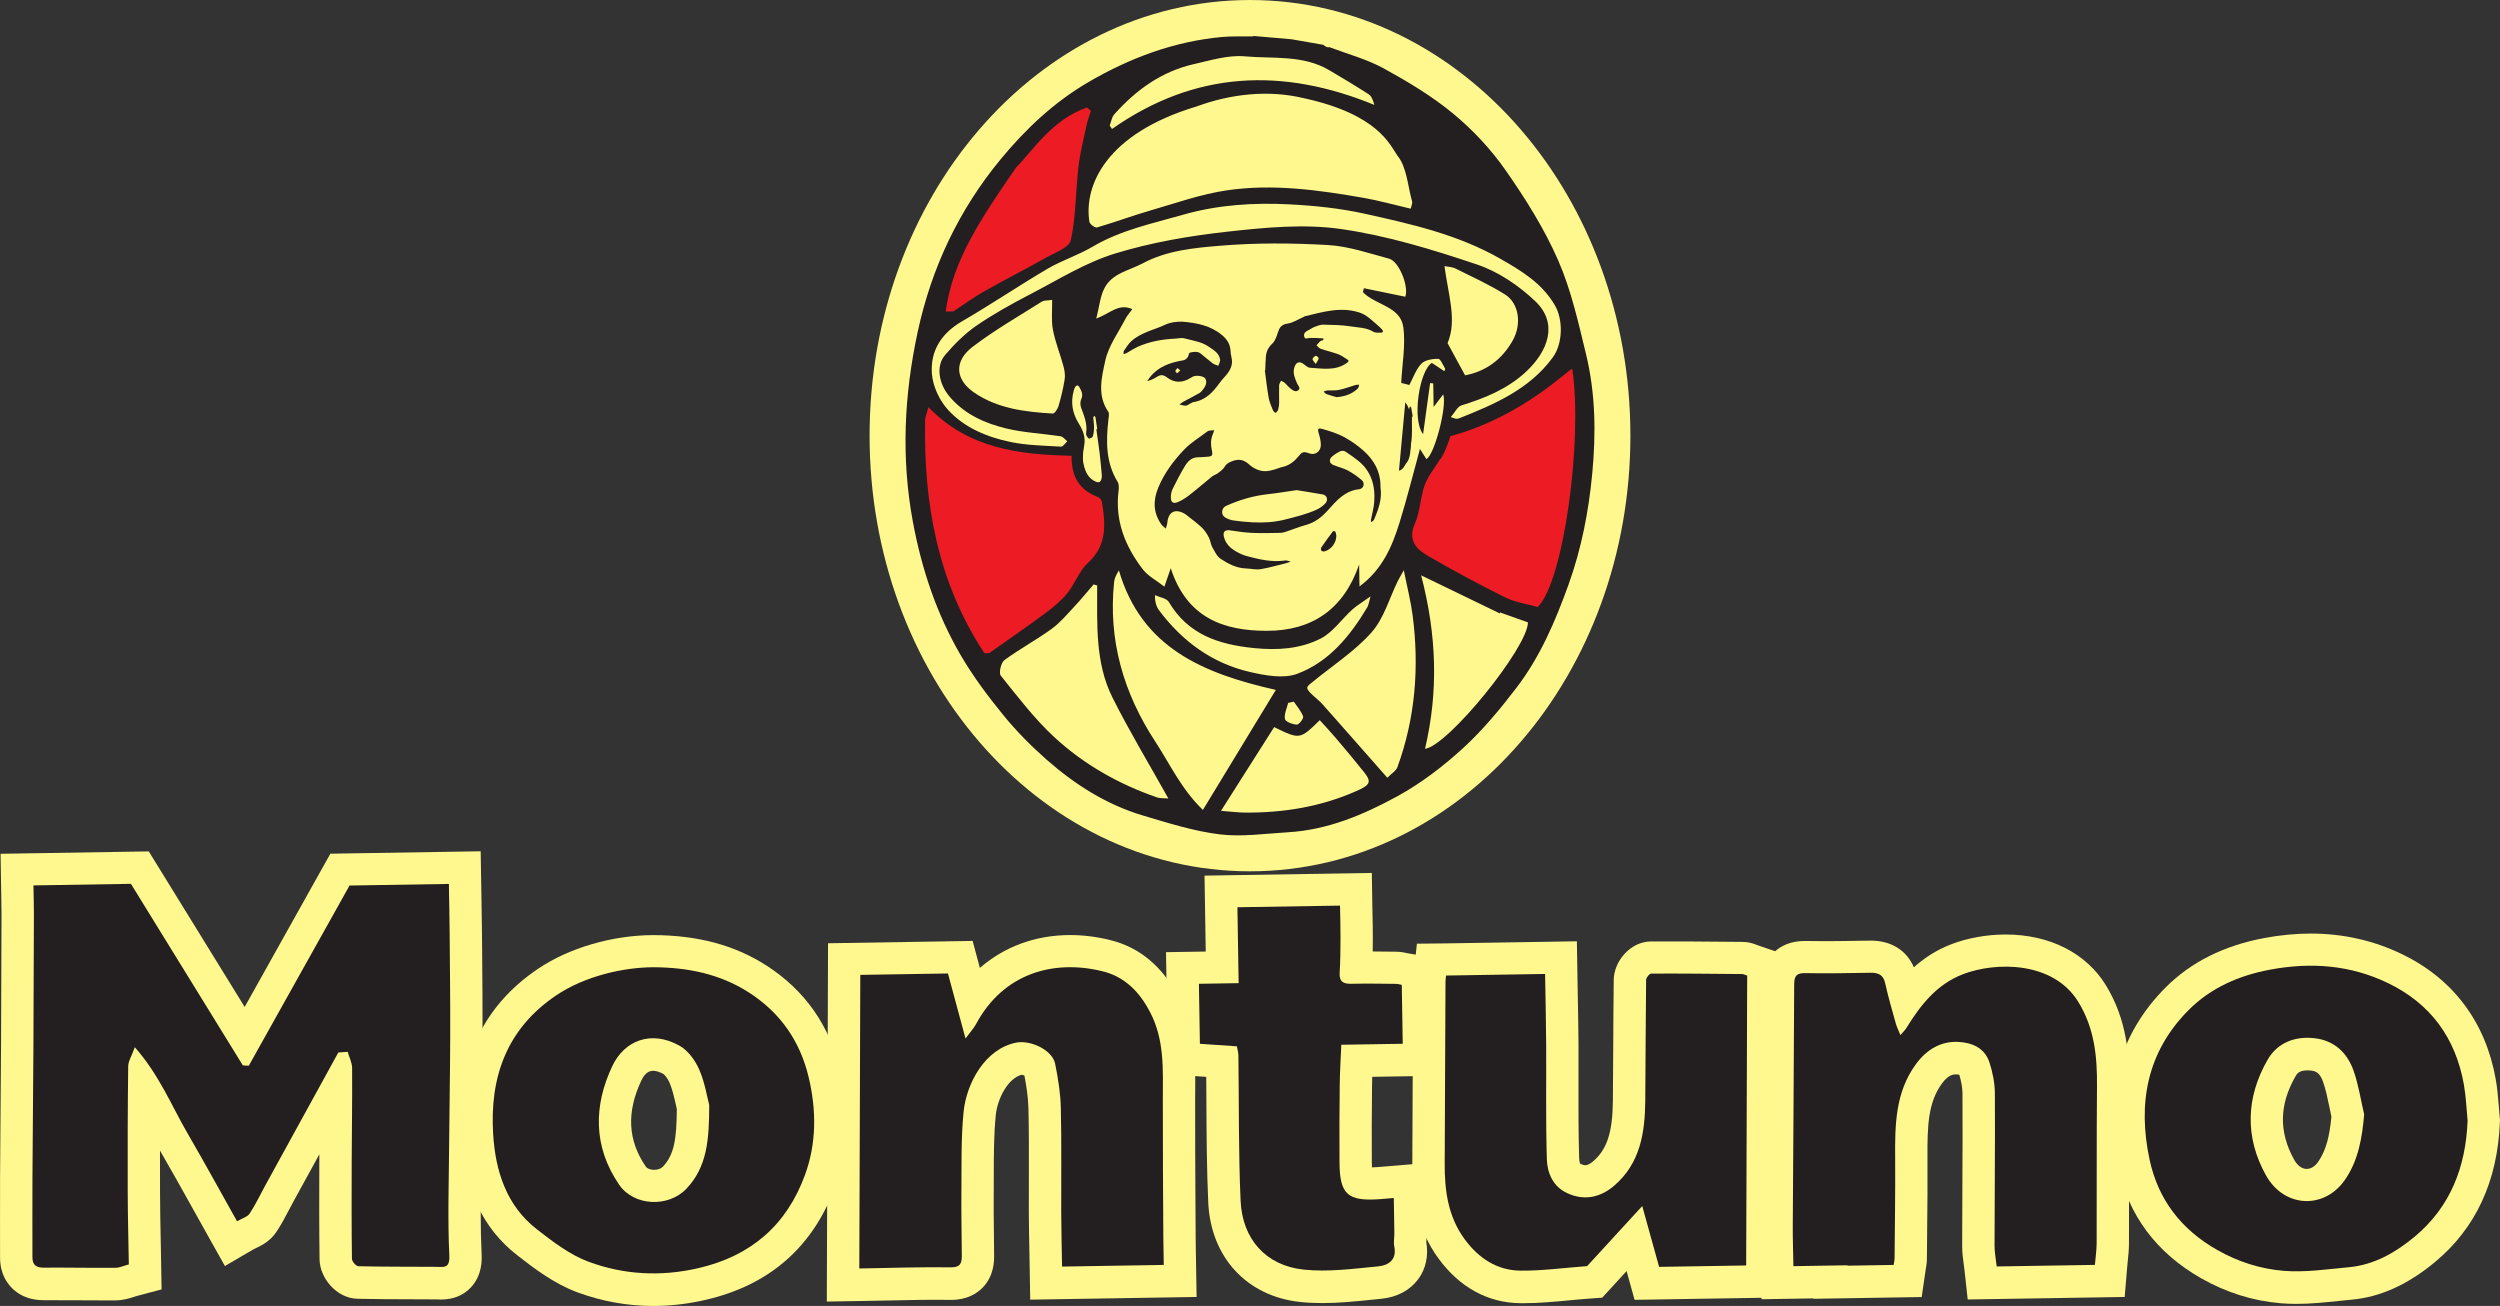 <?xml version="1.0" encoding="UTF-8"?>
<svg xmlns="http://www.w3.org/2000/svg" xmlns:xlink="http://www.w3.org/1999/xlink" width="695.56pt" height="363.35pt" viewBox="0 0 695.56 363.35" version="1.1">
<rect x="0" y="0" width="695.56" height="363.35" fill="#333333" stroke="none"/>
<defs>
<clipPath id="clip1">
  <path d="M 0 0 L 695.559 0 L 695.559 363.352 L 0 363.352 Z M 0 0 "/>
</clipPath>
<clipPath id="clip2">
  <path d="M 587 259 L 695.559 259 L 695.559 363 L 587 363 Z M 587 259 "/>
</clipPath>
<clipPath id="clip3">
  <path d="M 128 260 L 236 260 L 236 363.352 L 128 363.352 Z M 128 260 "/>
</clipPath>
</defs>
<g id="surface1">
<path style=" stroke:none;fill-rule:nonzero;fill:rgb(92.899%,10.999%,14.099%);fill-opacity:1;" d="M 388.574 29.266 C 398.582 28.289 426.793 61.633 427.379 72.578 C 426.137 72.469 416.371 67.742 412.523 65.84 C 411.266 65.215 409.879 64.84 408.566 64.316 C 405.93 63.266 403.117 62.496 400.75 61.012 C 399.426 60.184 398.488 58.262 398.008 56.645 C 395.926 49.645 394.195 42.535 392.07 35.551 C 391.426 33.441 389.902 31.598 388.574 29.266 "/>
<path style=" stroke:none;fill-rule:nonzero;fill:rgb(100%,96.899%,56.099%);fill-opacity:1;" d="M 443.617 121.211 C 443.617 182.633 400.711 232.422 347.777 232.422 C 294.848 232.422 251.938 182.633 251.938 121.211 C 251.938 59.797 294.848 10.004 347.777 10.004 C 400.711 10.004 443.617 59.797 443.617 121.211 "/>
<g clip-path="url(#clip1)" clip-rule="nonzero">
<path style="fill:none;stroke-width:200;stroke-linecap:butt;stroke-linejoin:miter;stroke:rgb(100%,96.899%,56.099%);stroke-opacity:1;stroke-miterlimit:10;" d="M 4436.172 2421.391 C 4436.172 1807.172 4007.109 1309.281 3477.773 1309.281 C 2948.477 1309.281 2519.375 1807.172 2519.375 2421.391 C 2519.375 3035.531 2948.477 3533.461 3477.773 3533.461 C 4007.109 3533.461 4436.172 3035.531 4436.172 2421.391 Z M 4436.172 2421.391 " transform="matrix(0.1,0,0,-0.1,0,363.35)"/>
</g>
<path style=" stroke:none;fill-rule:nonzero;fill:rgb(13.699%,12.199%,12.5%);fill-opacity:1;" d="M 359.973 195.211 C 359.445 195.328 358.922 195.445 358.395 195.562 C 358.039 197.074 357.23 198.676 357.508 200.062 C 357.656 200.812 359.633 201.547 360.816 201.605 C 361.402 201.637 362.754 199.875 362.57 199.355 C 362.027 197.859 360.879 196.578 359.973 195.211 M 305.617 133.508 C 305.195 129.973 304.793 126.645 304.379 123.184 C 303.258 123.664 302.574 123.961 301.906 124.246 C 300.301 128.078 301.996 133.23 305.617 133.508 M 381.316 165.93 C 379 167.59 377.473 168.48 376.191 169.641 C 373.246 172.305 370.84 175.922 367.449 177.656 C 361.746 180.57 355.367 180.973 348.844 180.309 C 339.059 179.312 330.547 176.555 325.191 167.48 C 324.582 166.449 322.648 166.195 321.328 165.586 C 321.316 167.418 321.691 168.75 322.465 169.785 C 328.918 178.414 337.238 184.531 347.777 186.965 C 352.027 187.941 357.105 188.887 360.914 187.469 C 369.762 184.172 375.648 176.93 380.434 168.922 C 380.758 168.379 380.812 167.676 381.316 165.93 M 407.621 104.426 C 413.227 103.371 417.883 100.172 420.953 94.586 C 423.344 90.238 422.703 84.441 418.762 81.949 C 414.367 79.172 409.57 77.023 404.902 74.684 C 404.074 74.27 403.035 74.273 401.887 74.043 C 402.91 81.855 405.453 89.16 402.746 95.461 C 404.555 98.781 405.973 101.395 407.621 104.426 M 308.746 34.941 C 308.961 35.258 309.176 35.57 309.387 35.883 C 332.469 19.676 356.844 18.703 382.379 29.191 C 381.996 27.879 381.613 26.762 380.828 26.254 C 377.227 23.918 373.531 21.719 369.832 19.531 C 362.531 15.211 354.215 16.383 346.344 15.676 C 341.73 15.262 336.871 16.777 332.219 17.828 C 323.219 19.855 316.07 25.023 310.027 31.801 C 309.32 32.598 309.16 33.883 308.746 34.941 M 292.727 83.438 C 291.477 83.633 290.492 83.52 289.844 83.93 C 283.383 88.02 276.715 91.844 270.648 96.457 C 265.391 100.453 265.688 105.57 271.066 109.246 C 277.574 113.695 285.238 114.602 292.898 115.059 C 293.406 115.09 294.266 113.793 294.504 112.977 C 295.211 110.559 295.809 108.09 296.207 105.602 C 296.395 104.41 296.207 103.082 295.883 101.898 C 294.961 98.504 293.613 95.203 292.949 91.766 C 292.457 89.227 292.777 86.531 292.727 83.438 M 339.711 225.594 C 342.363 225.797 344.348 226.066 346.332 226.082 C 357.062 226.16 367.441 224.488 377.344 220.105 C 381.133 218.43 381.719 217.621 379.559 214.891 C 376.977 211.633 374.293 208.453 371.605 205.281 C 370.18 203.594 368.652 201.992 367.188 200.371 C 361.66 205.781 361.629 205.785 354.5 202.297 C 349.719 209.828 344.93 217.371 339.711 225.594 M 396.469 208.344 C 402.977 207.461 425.117 180.047 425.109 173.152 C 422.59 172.262 419.965 171.328 417.34 170.398 C 417.309 170.48 417.277 170.562 417.246 170.648 C 410.258 167.266 403.273 163.883 395.395 160.07 C 399.734 176.691 400.242 192.395 396.469 208.344 M 390.574 158.656 C 389.676 160.262 389.273 160.906 388.941 161.582 C 386.555 166.43 385.047 172.055 381.59 175.949 C 376.891 181.242 370.699 185.211 365.16 189.766 C 364.598 190.227 363.777 190.758 363.715 191.324 C 363.652 191.859 364.367 192.559 364.867 193.062 C 365.867 194.066 367.043 194.906 367.98 195.965 C 373.859 202.578 379.688 209.234 385.988 216.391 C 387.184 215.176 388.422 214.473 388.789 213.453 C 393.793 199.738 394.902 185.594 393.023 171.191 C 392.516 167.301 391.531 163.473 390.574 158.656 M 305.258 162.895 C 304.93 162.793 304.602 162.691 304.277 162.594 C 302.5 164.648 300.785 166.758 298.934 168.738 C 296.902 170.902 294.965 173.254 292.586 174.977 C 288.336 178.051 283.672 180.559 279.449 183.668 C 278.5 184.367 277.84 187.234 278.441 187.98 C 283.211 193.906 287.859 200.055 293.426 205.176 C 301.621 212.715 311.285 218.191 321.883 221.848 C 322.805 222.164 323.875 222.051 325.066 222.152 C 319.68 212.496 314.207 203.457 309.5 194.039 C 304.637 184.316 305.285 173.496 305.258 162.895 M 403.648 116.055 C 404.777 116.414 404.934 116.504 405.086 116.504 C 405.359 116.504 405.656 116.512 405.902 116.414 C 415.746 112.484 425.492 108.387 432.047 99.402 C 434.844 95.566 434.926 88.953 432.613 84.957 C 429.02 78.754 423.246 75.312 417.27 71.906 C 405.582 65.25 392.664 62.336 379.777 59.48 C 372.918 57.961 365.82 57.219 358.789 56.859 C 348.812 56.352 338.859 56.961 329.137 59.75 C 320.586 62.199 311.852 63.996 304.031 68.613 C 300.031 70.98 295.484 72.414 291.477 74.766 C 283.426 79.496 275.68 84.754 267.598 89.438 C 261.84 92.773 258.805 97.711 259.277 103.996 C 259.543 107.461 261.367 111.395 263.73 113.988 C 268.285 119.004 274.621 121.621 281.195 122.98 C 285.762 123.926 290.523 123.977 295.207 124.266 C 295.754 124.297 296.363 123.301 296.945 122.781 C 296.332 122.297 295.766 121.484 295.09 121.383 C 290.059 120.613 284.902 120.402 279.984 119.215 C 273.988 117.762 268.363 115.273 264.176 110.324 C 261.203 106.816 260.305 101.852 262.941 98.773 C 265.523 95.758 268.414 92.848 271.668 90.609 C 276.434 87.336 281.539 84.516 286.68 81.848 C 294.41 77.836 301.973 73.074 310.191 70.551 C 320.355 67.426 331.047 65.605 341.645 64.438 C 352.059 63.285 362.84 62.246 373.09 63.719 C 385.934 65.562 398.598 69.441 410.953 73.594 C 416.883 75.586 422.633 79.484 427.195 83.848 C 433.539 89.918 430.824 97.594 424.578 103.426 C 419.477 108.188 413.195 110.77 406.598 112.793 C 405.496 113.129 404.789 114.738 403.648 116.055 M 354.969 191.949 C 334.664 187.359 317.594 180.207 311.301 158.695 C 310.508 160 310.07 160.941 309.973 161.91 C 308.293 178.129 312.59 192.816 321.426 206.328 C 325.523 212.598 328.672 219.562 334.676 225.336 C 341.664 213.84 348.211 203.066 354.969 191.949 M 392.496 58.062 C 392.68 57.191 393.02 56.562 392.883 56.066 C 391.652 51.727 391.434 46.508 388.789 43.289 C 386.723 40.363 383.492 31.824 362.742 27.316 C 352.871 24.941 342.352 26.129 332.902 29.629 C 307.785 37.156 301.496 51.594 303.102 61.719 C 303.207 62.371 304.68 63.441 305.215 63.285 C 310.199 61.828 315.074 60.004 320.062 58.562 C 327.133 56.516 334.172 54.004 341.406 52.945 C 354.121 51.086 366.824 52.855 379.406 55.055 C 383.711 55.809 387.938 57 392.496 58.062 M 315.039 86.012 C 314.215 87.145 313.602 87.793 313.211 88.555 C 311.199 92.473 308.391 96.238 307.5 100.406 C 306.535 104.914 305.184 109.961 308.324 114.504 C 308.711 115.059 308.461 116.117 308.367 116.93 C 307.703 122.871 307.664 128.691 310.949 134.059 C 311.359 134.723 311.316 135.777 311.211 136.617 C 310.176 144.898 313.066 152.023 317.949 158.395 C 319.406 160.293 321.766 161.5 323.961 163.219 C 324.613 161.328 324.984 160.262 325.734 158.086 C 330.215 171.98 340.512 175.5 352.445 175.508 C 365.074 175.52 373.852 169.488 378.145 157.059 C 378.172 158.906 378.203 160.754 378.242 163.156 C 384.688 158.359 387.336 151.988 389.395 145.371 C 391.438 138.797 393.09 132.105 395.066 124.91 C 395.836 126.117 396.348 126.934 396.859 127.73 C 399.117 126.566 402.688 112.801 401.527 109.73 C 400.766 110.73 400.039 111.684 398.867 113.23 C 398.824 110.551 398.793 108.613 398.762 106.68 C 398.473 106.645 398.184 106.609 397.895 106.574 C 397.242 111.312 396.59 116.051 395.938 120.789 C 392.75 116.727 394.945 103.02 398.375 100.969 C 399.43 101.664 400.617 102.449 401.863 103.273 C 401.91 103.105 402.152 102.719 402.047 102.543 C 401.461 101.559 400.789 99.832 400.145 99.828 C 398.547 99.82 396.465 100.152 395.461 101.195 C 393.969 102.738 393.234 105.023 392.113 107.113 C 391.32 106.914 390.543 106.715 389.848 106.535 C 390.113 101.312 391.082 96.129 390.457 91.148 C 389.703 85.152 382.676 84.941 379.195 81.277 C 379.285 80.914 379.375 80.551 379.465 80.188 C 383.297 80.977 387.125 81.762 390.98 82.559 C 392.043 79.879 389.32 72.734 386.477 71.973 C 380.867 70.465 375.215 68.508 369.496 68.176 C 359.508 67.605 349.406 67.535 339.449 68.371 C 332.188 68.98 324.723 69.645 317.945 73.262 C 314.137 75.289 309.418 76 307.262 80.219 C 306.078 82.527 305.852 85.328 305.012 88.633 C 308.98 87.148 311.227 84.309 315.039 86.012 M 348.727 10.117 C 348.527 10.516 348.801 9.973 348.781 10.008 C 352.516 10.336 355.684 10.609 359.336 10.926 C 361.996 11.391 365.109 11.934 368.184 12.469 C 368.656 12.984 369.664 13.344 369.766 13.086 C 374.848 15.02 380.223 16.426 384.949 19.012 C 391.695 22.711 398.41 26.738 404.32 31.621 C 409.785 36.141 414.805 41.52 418.867 47.328 C 424.395 55.234 429.629 63.559 433.488 72.359 C 437.129 80.656 439.133 89.73 441.285 98.602 C 443.926 109.48 444.055 120.637 443.004 131.723 C 442.004 142.27 440.016 152.617 436.387 162.699 C 432.715 172.891 428.496 182.742 421.93 191.34 C 417.395 197.273 412.559 203.113 407.074 208.137 C 401.547 213.195 395.426 217.891 388.879 221.48 C 379.426 226.664 369.402 230.91 358.352 231.555 C 352.016 231.922 345.566 232.898 339.348 232.137 C 332.129 231.246 325.031 228.992 318.012 226.902 C 307.879 223.883 299.078 218.293 291.203 211.367 C 286.895 207.578 282.801 203.445 279.18 199 C 274.863 193.703 270.715 188.168 267.281 182.277 C 260.594 170.801 256.438 158.352 253.992 145.23 C 250.68 127.422 251.547 109.789 255.344 92.25 C 259.191 74.449 266.801 58.355 278.445 44.262 C 285.41 35.832 293.293 28.414 302.789 22.867 C 314.352 16.117 326.656 11.504 340.082 10.285 C 342.652 10.051 345.262 10.172 348.727 10.117 "/>
<path style=" stroke:none;fill-rule:nonzero;fill:rgb(13.699%,12.199%,12.5%);fill-opacity:1;" d="M 389.227 130.945 C 389.824 124.508 390.402 118.234 390.98 111.961 C 394.469 115.996 392.57 130.551 389.227 130.945 "/>
<path style=" stroke:none;fill-rule:nonzero;fill:rgb(13.699%,12.199%,12.5%);fill-opacity:1;" d="M 360.77 136.367 C 358.074 136.75 355.484 137.191 352.875 137.477 C 348.758 137.926 344.844 139.055 341.09 140.773 C 339.793 141.367 339.637 143.238 340.859 143.969 C 341.551 144.383 342.371 144.68 343.168 144.801 C 344.902 145.055 346.656 145.234 348.406 145.32 C 351.434 145.473 354.445 145.328 357.41 144.578 C 360.438 143.812 363.484 143.094 366.336 141.785 C 367.211 141.387 368.051 140.777 368.715 140.082 C 369.637 139.105 369.215 137.785 367.977 137.559 C 365.578 137.121 363.164 136.758 360.77 136.367 M 384.09 135.586 C 384.574 138.98 383.484 141.699 382.371 144.406 C 382.289 144.605 382.152 144.797 382 144.945 C 381.863 145.082 381.668 145.164 381.5 145.266 C 381.473 145.059 381.395 144.844 381.43 144.645 C 381.734 142.977 382.227 141.328 382.344 139.648 C 382.676 135.023 381.484 130.941 377.625 127.988 C 376.543 127.16 375.445 126.344 374.289 125.629 C 373.938 125.41 373.289 125.355 372.922 125.535 C 372.086 125.934 371.273 126.445 370.582 127.059 C 369.648 127.887 369.863 128.922 371.012 129.387 C 372.328 129.926 373.75 130.242 374.988 130.902 C 376.379 131.645 377.707 132.566 378.891 133.602 C 379.855 134.449 379.402 135.988 378.121 136.121 C 374.172 136.535 371.844 139.305 369.48 141.934 C 367.773 143.836 365.938 145.324 363.441 146.023 C 361.492 146.574 359.605 147.332 357.68 147.969 C 357.215 148.125 356.715 148.254 356.23 148.258 C 353.605 148.293 350.977 148.383 348.359 148.262 C 346.285 148.172 344.219 147.859 342.16 147.547 C 340.84 147.348 340.203 147.984 340.504 149.281 C 340.961 151.277 342.316 152.52 343.977 153.469 C 344.879 153.984 345.855 154.441 346.852 154.711 C 350.254 155.613 353.68 156.434 357.254 155.98 C 357.473 155.953 357.699 155.887 357.91 155.926 C 358.305 156 358.691 156.137 359.082 156.246 C 358.734 156.375 358.395 156.543 358.039 156.629 C 355.605 157.23 353.195 157.949 350.73 158.355 C 349.418 158.57 348.012 158.199 346.645 158.156 C 344.004 158.07 341.73 156.875 339.641 155.5 C 338.582 154.805 337.938 153.398 337.273 152.215 C 336.824 151.414 336.781 150.391 336.352 149.578 C 335.828 148.586 335.215 147.57 334.41 146.809 C 333.062 145.527 331.535 144.434 330.082 143.266 C 329.91 143.129 329.73 142.996 329.539 142.891 C 326.895 141.43 325.047 142.43 324.777 145.445 C 324.727 145.988 324.496 146.52 324.348 147.055 C 323.918 146.656 323.398 146.324 323.074 145.852 C 320.855 142.629 320.766 139.273 322.254 135.676 C 323.93 131.625 326.512 128.195 329.461 125.09 C 331.285 123.164 333.664 121.762 335.797 120.129 C 335.969 119.996 336.176 119.859 336.379 119.824 C 336.859 119.75 337.348 119.734 337.836 119.695 C 337.691 120.094 337.566 120.5 337.402 120.891 C 336.805 122.32 336.836 123.77 337.164 125.266 C 337.496 126.758 337.266 127.004 335.734 127.09 C 334.965 127.137 334.195 127.238 333.43 127.223 C 331.656 127.191 330.527 128.258 329.723 129.59 C 328.469 131.648 327.359 133.801 326.293 135.965 C 325.941 136.676 325.754 137.539 325.75 138.34 C 325.742 139.719 326.387 140.227 327.645 139.715 C 328.84 139.227 329.965 138.484 330.988 137.688 C 333.109 136.039 335.125 134.262 337.215 132.578 C 337.715 132.176 338.402 132.008 338.914 131.613 C 339.582 131.094 340.324 130.559 340.73 129.855 C 341.156 129.113 341.676 128.797 342.426 128.469 C 344.332 127.645 345.82 127.668 347.531 129.219 C 348.75 130.324 350.484 131.199 352.352 131.086 C 353.152 131.035 353.949 130.797 354.73 130.59 C 355.367 130.426 355.969 130.113 356.605 129.984 C 358.473 129.598 359.926 128.578 361.102 127.145 C 362.34 125.645 362.594 125.547 364.414 126.18 C 365.879 126.684 367.422 125.652 367.484 123.898 C 367.527 122.789 367.219 121.637 366.895 120.555 C 366.543 119.395 366.668 119.008 367.852 119.336 C 369.902 119.906 371.988 120.547 373.852 121.543 C 375.855 122.609 377.773 123.953 379.457 125.477 C 382.219 127.977 384.027 131.074 384.078 134.961 C 384.082 135.289 384.09 135.617 384.09 135.586 "/>
<path style=" stroke:none;fill-rule:nonzero;fill:rgb(13.699%,12.199%,12.5%);fill-opacity:1;" d="M 366.07 101.258 C 366.488 100.504 366.848 100.105 366.891 99.68 C 366.91 99.469 366.27 98.941 366.078 99.008 C 365.703 99.133 365.242 99.539 365.18 99.895 C 365.129 100.188 365.598 100.57 366.07 101.258 M 352.023 103 C 352.078 101.734 352.078 100.461 352.199 99.203 C 352.328 97.805 352.852 96.648 353.969 95.617 C 354.75 94.895 355.156 93.676 355.5 92.605 C 355.949 91.188 356.473 90.281 358.219 90.031 C 359.781 89.809 361.238 88.812 362.742 88.156 C 362.844 88.109 362.926 88.023 363.031 87.996 C 368.047 86.801 373.02 85.25 378.266 86.965 C 380.258 87.617 381.586 89.062 383.098 90.32 C 383.602 90.742 384.098 91.191 384.531 91.684 C 384.93 92.129 384.844 92.551 384.18 92.551 C 383.473 92.547 382.633 92.629 382.086 92.293 C 380.148 91.117 377.945 91.156 375.863 90.82 C 373.336 90.41 370.73 90.383 368.16 90.328 C 367.336 90.309 366.48 90.672 365.688 90.973 C 365.031 91.227 364.461 91.691 363.816 91.988 C 363.047 92.34 362.648 92.941 362.879 93.695 C 363.133 94.535 363.84 94.039 364.41 94.023 C 365.605 93.984 366.805 94.082 367.996 94.137 C 368.094 94.141 368.191 94.227 368.285 94.277 C 368.219 94.402 368.18 94.586 368.074 94.645 C 367.836 94.773 367.508 94.777 367.316 94.945 C 366.938 95.285 366.621 95.699 366.281 96.086 C 366.672 96.414 367.012 96.891 367.465 97.043 C 369.059 97.598 370.723 97.965 372.305 98.551 C 373.211 98.887 374.02 99.484 374.848 100.004 C 375.398 100.348 375.238 100.609 374.746 100.965 C 371.551 103.273 367.949 102.516 364.438 102.316 C 363.91 102.285 363.363 101.812 362.902 101.441 C 361.578 100.371 360.598 100.645 360.105 102.273 C 359.621 103.891 360.297 105.309 360.906 106.723 C 361.172 107.34 361.984 107.98 361.203 108.594 C 360.41 109.219 359.629 108.559 358.992 108.051 C 358.438 107.609 358.008 107.02 357.473 106.547 C 357.176 106.281 356.781 106.125 356.43 105.918 C 356.238 106.34 355.895 106.758 355.883 107.188 C 355.832 108.84 355.914 110.492 355.891 112.145 C 355.879 112.793 355.777 113.457 355.59 114.078 C 355.488 114.398 355.117 114.637 354.867 114.91 C 354.621 114.652 354.273 114.434 354.152 114.125 C 353.711 113 353.184 111.871 352.977 110.695 C 352.527 108.152 352.254 105.578 351.906 103.016 C 351.945 103.012 351.984 103.004 352.023 103 "/>
<path style=" stroke:none;fill-rule:nonzero;fill:rgb(13.699%,12.199%,12.5%);fill-opacity:1;" d="M 328.375 103.047 C 328.039 102.762 327.82 102.582 327.605 102.398 C 327.398 102.672 327.09 102.922 327.02 103.23 C 326.98 103.398 327.336 103.656 327.512 103.875 C 327.766 103.637 328.016 103.395 328.375 103.047 M 328.895 89.492 C 332.926 89.824 336.828 90.555 340.062 93.285 C 341.379 94.398 342.246 95.738 342.359 97.508 C 342.395 98.109 342.441 98.723 342.602 99.305 C 343.199 101.551 342.199 103.238 340.773 104.809 C 340.223 105.41 339.68 106.031 339.207 106.695 C 337.402 109.215 335.344 111.355 332.078 111.867 C 331.719 111.926 331.391 112.188 331.047 112.352 C 330.648 112.539 330.254 112.867 329.852 112.875 C 329.289 112.887 328.727 112.656 328.16 112.531 C 328.574 112.242 328.965 111.91 329.406 111.668 C 330.84 110.883 332.312 110.156 333.734 109.34 C 334.145 109.105 334.461 108.672 334.766 108.285 C 335.652 107.176 335.844 105.992 335.293 105.27 C 334.789 104.605 332.871 104.324 331.887 104.777 C 331.688 104.867 331.504 104.992 331.316 105.109 C 329.039 106.551 326.785 106.645 324.59 104.945 C 323.754 104.301 322.938 104.18 322.02 104.773 C 321.516 105.102 320.965 105.371 320.418 105.621 C 320.023 105.805 319.594 105.914 319.18 106.055 C 319.441 105.676 319.684 105.277 319.969 104.918 C 322.309 101.949 325.609 100.867 329.145 100.258 C 330.02 100.105 330.652 99.387 330.789 98.418 C 330.805 98.293 330.996 98.125 331.133 98.094 C 332.168 97.863 333.219 97.684 334.137 98.422 C 335.242 99.309 336.301 100.262 337.43 101.109 C 337.863 101.434 338.449 101.555 338.965 101.766 C 339.145 101.184 339.551 100.562 339.465 100.023 C 339.172 98.207 337.637 97.375 336.277 96.441 C 334.23 95.031 331.773 94.766 329.461 94.121 C 328.758 93.93 327.938 94.164 327.172 94.199 C 323.527 94.379 319.961 94.957 316.609 96.457 C 315.469 96.965 314.43 97.695 313.332 98.301 C 313.117 98.422 312.848 98.438 312.605 98.504 C 312.629 98.195 312.547 97.812 312.695 97.598 C 313.387 96.621 314.02 95.535 314.914 94.777 C 315.945 93.898 317.18 93.203 318.422 92.641 C 320.262 91.809 322.234 91.262 324.059 90.398 C 325.621 89.656 327.211 89.488 328.895 89.492 "/>
<path style=" stroke:none;fill-rule:nonzero;fill:rgb(13.699%,12.199%,12.5%);fill-opacity:1;" d="M 392.848 115.914 C 392.727 118.969 392.707 122.035 392.441 125.078 C 392.32 126.504 392.16 128.055 390.984 129.16 C 390.816 129.316 390.551 129.367 390.332 129.469 C 390.34 129.262 390.301 129.035 390.367 128.844 C 391.352 125.938 391.055 122.988 390.656 120.047 C 390.488 118.812 390.605 117.719 391.219 116.574 C 391.719 115.637 391.844 114.5 392.145 113.453 C 392.191 113.305 392.273 113.16 392.336 113.02 C 392.445 113.172 392.617 113.312 392.648 113.48 C 392.809 114.285 392.93 115.098 393.062 115.906 C 392.992 115.906 392.918 115.91 392.848 115.914 "/>
<path style=" stroke:none;fill-rule:nonzero;fill:rgb(13.699%,12.199%,12.5%);fill-opacity:1;" d="M 371.867 110.496 C 371.145 110.285 370.094 110.012 369.074 109.652 C 368.758 109.543 368.527 109.188 368.262 108.949 C 368.598 108.84 368.93 108.652 369.273 108.633 C 370.363 108.562 371.492 108.711 372.547 108.484 C 374.09 108.16 375.578 107.574 377.098 107.129 C 377.438 107.031 377.812 107.062 378.176 107.035 C 378.035 107.406 377.996 107.887 377.738 108.129 C 376.203 109.57 374.355 110.301 371.867 110.496 "/>
<path style=" stroke:none;fill-rule:nonzero;fill:rgb(13.699%,12.199%,12.5%);fill-opacity:1;" d="M 371.801 148.992 C 371.848 151 370.328 152.973 368.496 153.41 C 368.23 153.473 367.789 153.395 367.645 153.211 C 367.488 153.02 367.465 152.531 367.605 152.328 C 368.652 150.801 369.738 149.305 370.852 147.824 C 370.926 147.727 371.484 147.801 371.535 147.918 C 371.707 148.309 371.75 148.758 371.801 148.992 "/>
<path style=" stroke:none;fill-rule:nonzero;fill:rgb(100%,96.899%,56.898%);fill-opacity:1;" d="M 305.027 119.426 C 305.109 119.414 305.191 119.406 305.277 119.395 C 305.121 118.312 304.977 117.227 304.797 116.148 C 304.77 115.977 304.562 115.836 304.441 115.68 C 304.348 115.859 304.172 116.047 304.184 116.223 C 304.234 117.156 304.402 118.086 304.395 119.016 C 304.387 119.816 304.281 120.645 304.043 121.41 C 303.953 121.703 303.383 121.996 303.023 122.008 C 302.789 122.016 302.484 121.547 302.309 121.234 C 302.184 121.012 302.145 120.688 302.188 120.43 C 302.586 117.906 301.602 115.688 300.781 113.406 C 300.527 112.703 300.516 111.711 300.824 111.055 C 301.449 109.711 300.848 108.703 300.273 107.656 C 299.945 107.062 299.461 107.133 299.125 107.691 C 298.934 108.02 298.824 108.398 298.723 108.77 C 297.824 112.039 298.402 115.066 300.188 117.926 C 301.34 119.77 302.086 121.66 301.641 123.996 C 301.305 125.742 301.336 127.645 301.637 129.406 C 301.969 131.355 302.84 133.172 304.926 134.031 C 305.766 134.379 306.191 134.098 306.422 133.34 C 306.531 132.98 306.582 132.574 306.551 132.199 C 306.363 130.117 306.18 128.035 305.93 125.961 C 305.668 123.781 305.332 121.605 305.027 119.426 "/>
<path style=" stroke:none;fill-rule:nonzero;fill:rgb(92.899%,10.999%,14.099%);fill-opacity:1;" d="M 273.887 181.738 C 274.566 181.727 275.16 181.715 275.211 181.715 C 280.676 177.844 285.816 174.324 290.816 170.617 C 293.023 168.977 295.219 167.18 296.938 165.062 C 299.086 162.414 300.246 158.828 302.699 156.598 C 308.117 151.68 307.551 145.789 306.59 139.645 C 306.512 139.145 305.98 138.496 305.508 138.312 C 300.723 136.457 298.039 133.133 298.141 126.809 C 283.723 126.488 269.523 124.91 258.328 113.293 C 257.773 115.344 257.402 116.102 257.387 116.867 C 256.953 139.93 260.828 161.91 273.887 181.738 "/>
<path style=" stroke:none;fill-rule:nonzero;fill:rgb(92.899%,10.999%,14.099%);fill-opacity:1;" d="M 427.824 168.879 C 434.945 162.07 440.441 122.645 437.441 102.645 C 436.629 102.438 423.766 115.898 403.539 121.344 C 402.77 124.059 400.992 127.898 400.699 127.723 C 399.219 130.148 397.316 132.422 396.355 135.035 C 395.117 138.426 395.156 142.324 393.691 145.578 C 391.57 150.289 394.012 152.77 397.352 154.695 C 404.371 158.742 411.504 162.621 418.77 166.203 C 421.672 167.633 425.047 168.09 427.824 168.879 "/>
<path style=" stroke:none;fill-rule:nonzero;fill:rgb(92.899%,10.999%,14.099%);fill-opacity:1;" d="M 282.727 46.566 C 272.977 60.766 265.082 72.246 263.113 86.676 C 264.234 86.656 264.973 86.645 265.215 86.641 C 268.312 84.617 270.969 82.672 273.816 81.062 C 279.434 77.883 285.199 74.965 290.824 71.789 C 293.398 70.336 297.484 68.895 297.93 66.812 C 299.363 60.152 299.27 53.18 300.059 46.363 C 300.504 42.496 301.484 38.688 302.301 34.867 C 302.594 33.504 303.105 32.188 303.516 30.848 C 303.152 30.535 302.785 30.223 302.426 29.906 C 292.688 33.266 287.266 42.031 282.727 46.566 "/>
<path style=" stroke:none;fill-rule:nonzero;fill:rgb(13.699%,12.199%,12.5%);fill-opacity:1;" d="M 96.727 292.707 C 95.613 292.781 95.02 292.824 94.121 292.887 C 87.383 305.145 80.605 317.469 73.836 329.801 C 72.387 332.445 71.102 335.195 69.449 337.703 C 68.832 338.637 67.371 339.012 65.941 339.848 C 61.258 331.504 56.863 323.461 52.262 315.543 C 47.734 307.762 44.367 299.23 37.5 291.414 C 36.613 293.895 35.676 295.316 35.66 296.75 C 35.512 308.289 35.492 319.828 35.523 331.367 C 35.539 338.109 35.723 344.852 35.836 351.848 C 34.398 352.23 33.266 352.781 32.129 352.789 C 25.457 352.836 18.781 352.707 12.109 352.746 C 10.031 352.758 9.016 351.965 9.016 349.879 C 9.02 342.562 8.977 335.246 9.02 327.934 C 9.086 315.504 9.219 303.074 9.293 290.648 C 9.359 278.562 9.395 266.473 9.422 254.387 C 9.426 251.781 9.344 249.172 9.301 246.398 C 18.52 246.25 27.336 246.105 36.418 245.961 C 46.812 262.824 57.184 279.645 67.551 296.469 C 68.105 296.5 68.656 296.535 69.207 296.566 C 78.531 279.895 87.855 263.223 97.242 246.434 C 106.371 246.285 115.543 246.137 124.879 245.988 C 124.961 250.867 125.062 255.352 125.098 259.828 C 125.176 269.418 125.285 279.012 125.254 288.602 C 125.223 298.945 125.016 309.289 124.938 319.637 C 124.867 329.516 124.523 339.41 125.004 349.27 C 125.188 353.098 123.484 352.539 121.234 352.523 C 114.059 352.469 106.879 352.523 99.707 352.355 C 99.066 352.34 97.918 351.023 97.91 350.301 C 97.785 341.367 97.809 332.426 97.84 323.488 C 97.871 314.738 98.02 305.98 97.957 297.23 C 97.949 295.707 97.148 294.191 96.727 292.707 "/>
<path style=" stroke:none;fill-rule:nonzero;fill:rgb(100%,96.899%,56.099%);fill-opacity:1;" d="M 18.012 343.746 C 19.332 343.754 20.656 343.762 21.98 343.77 C 23.547 343.781 25.117 343.789 26.684 343.797 C 26.602 339.582 26.535 335.539 26.523 331.395 C 26.484 317.883 26.527 306.836 26.66 296.637 C 26.695 293.914 27.594 291.824 28.316 290.145 C 28.57 289.555 28.809 288.996 29.027 288.387 L 34.176 273.992 L 44.262 285.477 C 49.875 291.863 53.41 298.602 56.527 304.543 C 57.719 306.816 58.848 308.965 60.039 311.02 C 62.438 315.141 64.734 319.219 67.078 323.414 C 72.121 314.227 77.164 305.051 82.191 295.902 L 88.602 284.242 L 103.383 283.23 L 105.379 290.238 C 105.457 290.512 105.562 290.777 105.664 291.055 C 106.172 292.457 106.941 294.574 106.961 297.168 C 106.996 302.852 106.949 308.602 106.906 314.16 C 106.879 317.281 106.852 320.402 106.84 323.523 C 106.816 330.527 106.801 337.023 106.844 343.461 C 109.352 343.48 111.855 343.488 114.316 343.492 C 114.812 343.496 115.312 343.496 115.809 343.496 C 115.699 337.871 115.777 332.277 115.852 326.816 C 115.887 324.402 115.922 321.984 115.938 319.57 C 115.973 315.098 116.027 310.621 116.086 306.145 C 116.16 300.379 116.238 294.414 116.254 288.57 C 116.277 280.852 116.211 272.98 116.145 265.363 L 116.098 259.902 C 116.086 258.316 116.062 256.73 116.039 255.133 L 102.57 255.348 L 74.309 305.891 L 62.344 305.172 L 31.445 255.043 L 18.418 255.25 C 18.395 267.07 18.359 278.887 18.293 290.699 C 18.258 296.758 18.207 302.812 18.156 308.871 C 18.105 315.242 18.051 321.609 18.02 327.98 C 17.992 332.602 18 337.219 18.008 341.836 Z M 29.051 361.801 C 26.656 361.801 24.258 361.785 21.863 361.77 C 18.629 361.75 15.398 361.727 12.164 361.746 C 8.73 361.746 5.926 360.742 3.738 358.77 C 2.039 357.23 0.016 354.445 0.016 349.879 C 0.016 347.199 0.012 344.531 0.008 341.863 C 0 337.203 -0.008 332.543 0.016 327.887 C 0.055 321.496 0.105 315.109 0.156 308.723 C 0.207 302.68 0.258 296.641 0.293 290.594 C 0.359 278.52 0.395 266.441 0.422 254.363 C 0.426 252.672 0.391 250.977 0.352 249.23 C 0.336 248.348 0.316 247.453 0.301 246.539 L 0.16 237.543 L 41.395 236.879 L 68.074 280.16 L 91.918 237.516 L 133.734 236.848 L 133.957 250.309 C 134.016 253.547 134.074 256.652 134.098 259.762 L 134.145 265.207 C 134.211 272.875 134.281 280.805 134.254 288.629 C 134.234 294.559 134.16 300.566 134.086 306.379 C 134.027 310.816 133.969 315.262 133.938 319.699 C 133.922 322.156 133.887 324.613 133.852 327.07 C 133.746 334.586 133.645 341.684 133.992 348.832 C 134.062 350.297 134.281 354.758 130.945 358.258 C 128.855 360.449 126.086 361.559 122.707 361.559 C 122.375 361.559 122.027 361.551 121.66 361.535 C 121.504 361.531 121.34 361.523 121.168 361.523 C 118.867 361.504 116.57 361.5 114.27 361.492 C 109.441 361.48 104.449 361.469 99.496 361.352 C 93.527 361.215 88.98 355.473 88.91 350.43 C 88.789 341.594 88.805 332.984 88.84 323.457 C 88.844 322.691 88.848 321.926 88.852 321.16 C 86.477 325.48 84.102 329.809 81.727 334.133 C 81.309 334.895 80.906 335.668 80.5 336.441 C 79.445 338.461 78.355 340.547 76.957 342.66 C 75.16 345.383 72.684 346.559 71.203 347.262 C 70.93 347.391 70.625 347.535 70.488 347.613 L 62.578 352.238 L 58.094 344.254 C 56.656 341.688 55.242 339.152 53.844 336.641 C 50.66 330.922 47.652 325.523 44.512 320.121 C 44.508 323.676 44.512 327.402 44.523 331.344 C 44.535 335.922 44.621 340.449 44.719 345.238 C 44.758 347.375 44.801 349.527 44.836 351.703 L 44.949 358.746 L 38.141 360.551 C 37.836 360.629 37.559 360.727 37.293 360.812 C 36.121 361.195 34.355 361.777 32.191 361.793 C 31.145 361.797 30.098 361.801 29.051 361.801 "/>
<path style=" stroke:none;fill-rule:nonzero;fill:rgb(13.699%,12.199%,12.5%);fill-opacity:1;" d="M 657.754 310.113 C 656.809 306.066 656.199 301.898 654.824 298 C 653.039 292.922 649.402 289.477 643.785 288.891 C 638.359 288.328 633.59 290.227 630.895 294.906 C 624.859 305.387 624.539 316.438 630.398 327 C 635.504 336.199 646.707 336.59 652.414 328.301 C 656.16 322.867 657.188 316.676 657.754 310.113 M 686.539 311.852 C 686.035 324.723 681.766 335.871 671.746 344.184 C 666.512 348.523 660.547 351.98 653.516 352.629 C 647.469 353.188 641.34 354.121 635.344 353.633 C 628.926 353.105 622.727 351.152 616.891 347.84 C 606.832 342.129 600.453 333.828 598.059 322.707 C 594.699 307.105 597.297 292.727 608.934 281.059 C 615.133 274.844 623 271.438 631.633 269.828 C 642.91 267.727 653.855 268.516 664.301 273.535 C 676.27 279.285 683.215 288.883 685.512 301.855 C 686.094 305.145 686.211 308.516 686.539 311.852 "/>
<g clip-path="url(#clip2)" clip-rule="nonzero">
<path style=" stroke:none;fill-rule:nonzero;fill:rgb(100%,96.899%,56.099%);fill-opacity:1;" d="M 641.965 297.797 C 639.613 297.797 639.016 298.836 638.695 299.398 C 634.129 307.32 633.988 314.922 638.27 322.633 C 639.195 324.301 640.441 325.223 641.781 325.223 C 642.961 325.223 644.105 324.504 645.004 323.195 C 647.273 319.898 648.141 315.926 648.66 310.703 C 648.48 309.863 648.305 309.023 648.133 308.18 C 647.594 305.574 647.086 303.117 646.336 300.988 C 645.398 298.32 644.156 297.98 642.859 297.844 C 642.551 297.812 642.246 297.797 641.965 297.797 M 641.781 343.223 C 633.848 343.223 626.648 338.789 622.527 331.367 C 615.246 318.238 615.445 303.695 623.098 290.414 C 626.98 283.664 633.859 279.797 641.965 279.797 C 642.867 279.797 643.793 279.844 644.715 279.941 C 653.484 280.852 660.266 286.344 663.316 295.016 C 664.465 298.285 665.121 301.465 665.758 304.539 C 666.004 305.719 666.242 306.898 666.52 308.062 L 666.844 309.461 L 666.723 310.891 C 666.078 318.32 664.801 326.191 659.824 333.406 C 655.527 339.648 648.953 343.223 641.781 343.223 M 642.922 277.738 C 639.859 277.738 636.617 278.055 633.281 278.676 C 625.625 280.105 619.746 282.961 615.309 287.41 C 606.648 296.094 603.887 307.02 606.859 320.812 C 608.668 329.227 613.402 335.508 621.336 340.016 C 626.035 342.684 630.996 344.246 636.078 344.66 C 636.965 344.734 637.883 344.77 638.891 344.77 C 642.027 344.77 645.332 344.422 648.832 344.055 C 650.117 343.918 651.406 343.785 652.688 343.668 C 656.973 343.273 661.203 341.234 666.004 337.258 C 673.203 331.281 676.977 323.043 677.523 312.078 C 677.441 311.188 677.367 310.289 677.297 309.395 C 677.129 307.262 676.973 305.246 676.652 303.426 C 674.828 293.148 669.516 286.023 660.402 281.648 C 654.934 279.02 649.215 277.738 642.922 277.738 M 638.891 362.77 C 637.391 362.77 635.988 362.715 634.613 362.602 C 626.898 361.969 619.441 359.637 612.445 355.664 C 599.973 348.582 592.172 338.129 589.258 324.602 C 584.965 304.648 589.441 287.859 602.562 274.699 C 609.562 267.684 618.785 263.07 629.984 260.984 C 634.402 260.156 638.758 259.738 642.922 259.738 C 651.848 259.738 660.352 261.652 668.199 265.422 C 682.5 272.293 691.551 284.352 694.375 300.285 C 694.852 302.969 695.051 305.52 695.242 307.988 C 695.32 308.98 695.398 309.977 695.496 310.965 L 695.559 311.582 L 695.531 312.203 C 694.891 328.621 688.82 341.715 677.492 351.109 C 669.871 357.43 662.301 360.855 654.344 361.59 C 653.137 361.703 651.922 361.828 650.707 361.957 C 646.902 362.355 642.969 362.77 638.891 362.77 "/>
</g>
<path style=" stroke:none;fill-rule:nonzero;fill:rgb(13.699%,12.199%,12.5%);fill-opacity:1;" d="M 526.859 351.992 C 522.492 352.062 518.246 352.133 513.996 352.199 C 513.996 352.164 514 352.129 514.004 352.094 C 509.168 352.168 504.336 352.246 498.953 352.336 C 498.891 348.285 498.762 344.695 498.785 341.109 C 498.91 318.707 499.094 296.301 499.176 273.895 C 499.184 271.516 499.902 270.754 502.328 270.805 C 508.324 270.934 514.328 270.789 520.328 270.703 C 522.465 270.672 523.961 271.16 524.496 273.613 C 525.324 277.426 526.438 281.18 527.484 284.941 C 527.734 285.844 528.184 286.695 528.734 288.039 C 529.508 287.137 530.016 286.676 530.359 286.117 C 534.305 279.719 538.801 273.922 546.148 271.102 C 555.293 267.59 571.262 267.469 578.223 278.809 C 582.758 286.191 583.504 294.109 583.422 302.414 C 583.289 316.891 583.387 331.371 583.332 345.848 C 583.324 347.895 583.016 349.941 582.844 351.977 C 573.668 352.125 564.957 352.266 555.52 352.418 C 555.297 350.379 554.922 348.516 554.922 346.656 C 554.934 332.504 555.102 318.348 555.012 304.195 C 554.992 301.34 554.387 298.387 553.504 295.656 C 552.211 291.637 548.664 290.133 544.859 289.941 C 539.898 289.695 535.992 292.129 533.086 296.078 C 527.277 303.957 527.207 313.102 527.27 322.316 C 527.336 331.613 527.18 340.914 527.109 350.215 C 527.105 350.641 526.992 351.066 526.859 351.992 "/>
<path style=" stroke:none;fill-rule:nonzero;fill:rgb(100%,96.899%,56.099%);fill-opacity:1;" d="M 508.152 279.855 C 508.098 292.152 508.016 304.422 507.938 316.691 C 507.883 324.844 507.828 333.004 507.785 341.16 C 507.781 341.832 507.781 342.508 507.785 343.191 L 518.176 343.023 L 518.18 342.395 C 518.25 335.824 518.316 329.023 518.27 322.379 C 518.219 314.617 518.152 305.293 522.43 296.402 L 520.402 291.441 C 520.246 291.059 520.098 290.723 519.965 290.418 C 519.586 289.547 519.148 288.562 518.812 287.352 L 518.215 285.223 C 517.715 283.438 517.199 281.617 516.719 279.758 C 513.914 279.805 511.027 279.848 508.152 279.855 M 546.422 281.035 C 554.09 281.773 559.898 286.148 562.07 292.895 C 563.336 296.82 563.988 300.602 564.012 304.137 C 564.066 312.977 564.023 321.941 563.98 330.605 C 563.961 334.832 563.938 339.055 563.926 343.281 L 574.34 343.113 C 574.352 338.293 574.352 333.473 574.348 328.656 C 574.344 320.035 574.344 311.117 574.422 302.332 C 574.492 294.93 573.863 288.902 570.555 283.516 C 567.609 278.719 561.43 278.004 558.008 278.004 C 555.004 278.004 551.855 278.551 549.379 279.504 C 548.32 279.906 547.34 280.422 546.422 281.035 M 547.461 361.547 L 546.57 353.391 C 546.508 352.816 546.434 352.262 546.355 351.715 C 546.152 350.223 545.922 348.531 545.922 346.652 C 545.926 341.273 545.953 335.895 545.98 330.516 C 546.023 321.902 546.066 312.992 546.012 304.254 C 546.004 302.734 545.695 300.93 545.125 299.008 C 544.945 298.977 544.715 298.949 544.414 298.934 C 544.332 298.926 544.254 298.926 544.172 298.926 C 543.57 298.926 542.164 298.926 540.332 301.414 C 536.457 306.672 536.211 313.082 536.27 322.254 C 536.32 329.051 536.25 335.93 536.18 342.578 C 536.156 345.148 536.129 347.715 536.109 350.285 C 536.102 351.281 535.965 352.082 535.863 352.668 C 535.836 352.836 535.801 353.039 535.766 353.293 L 534.66 360.867 L 504.484 361.352 L 504.488 361.246 L 490.094 361.477 L 489.953 352.473 C 489.934 351.152 489.906 349.879 489.879 348.641 C 489.824 346.039 489.77 343.582 489.785 341.059 C 489.828 332.898 489.883 324.734 489.938 316.57 C 490.031 302.336 490.125 288.098 490.176 273.863 C 490.199 266.535 494.879 261.801 502.102 261.801 L 502.523 261.805 C 504.172 261.84 505.816 261.855 507.465 261.855 C 510.602 261.855 513.824 261.805 516.941 261.754 L 520.512 261.703 C 526.18 261.703 530.492 264.426 532.48 269.125 C 535.375 266.535 538.793 264.285 542.926 262.699 C 547.449 260.961 552.809 260.004 558.008 260.004 C 570.23 260.004 580.395 265.141 585.895 274.098 C 591.793 283.703 592.504 293.844 592.422 302.5 C 592.344 311.199 592.344 320.07 592.348 328.648 C 592.352 334.391 592.352 340.137 592.332 345.883 C 592.324 347.734 592.145 349.457 591.984 350.98 C 591.926 351.562 591.863 352.141 591.816 352.723 L 591.141 360.848 "/>
<path style=" stroke:none;fill-rule:nonzero;fill:rgb(13.699%,12.199%,12.5%);fill-opacity:1;" d="M 295.48 352.449 C 295.395 347.008 295.27 342.188 295.246 337.371 C 295.203 327.66 295.367 317.945 295.133 308.238 C 295.035 304.148 294.371 300.031 293.555 296.012 C 292.773 292.164 286.676 289.363 282.734 290.141 C 274.055 291.855 268.891 301.414 268.09 309.383 C 267.324 316.992 267.559 324.707 267.473 332.379 C 267.414 338.055 267.574 343.738 267.586 349.418 C 267.59 351.367 267.301 352.695 264.555 352.656 C 256.262 352.539 247.961 352.836 239.07 352.977 C 239.164 325.133 239.258 298.16 239.348 271.293 C 247.496 271.16 255.48 271.031 263.738 270.902 C 265.336 276.824 266.855 282.469 268.613 288.988 C 269.965 287.168 270.926 286.156 271.559 284.969 C 279.105 270.879 293.074 266.914 306.754 270.289 C 313.02 271.84 317.094 276.109 320.016 281.738 C 324.016 289.441 323.539 297.707 323.52 305.969 C 323.488 318.766 323.598 331.566 323.66 344.367 C 323.672 346.816 323.734 349.266 323.777 351.992 C 314.117 352.148 304.918 352.297 295.48 352.449 "/>
<path style=" stroke:none;fill-rule:nonzero;fill:rgb(100%,96.899%,56.099%);fill-opacity:1;" d="M 286.699 281.188 C 293.66 282.137 300.883 286.859 302.375 294.223 C 303.129 297.926 304.008 302.84 304.133 308.02 C 304.289 314.516 304.27 321.062 304.254 327.395 C 304.242 330.707 304.23 334.02 304.246 337.332 C 304.258 339.297 304.281 341.277 304.316 343.305 L 314.652 343.137 L 314.605 334.617 C 314.551 325.223 314.496 315.512 314.52 305.945 C 314.52 305.164 314.527 304.379 314.531 303.598 C 314.582 296.781 314.629 290.891 312.031 285.887 C 309.379 280.781 306.664 279.539 304.598 279.027 C 302.258 278.453 299.941 278.156 297.723 278.156 C 294.438 278.156 290.438 278.816 286.699 281.188 M 248.316 280.152 L 248.102 343.797 C 251.656 343.723 255.086 343.656 258.535 343.637 C 258.531 343.289 258.527 342.938 258.523 342.586 C 258.48 339.227 258.438 335.75 258.477 332.281 C 258.492 330.469 258.496 328.656 258.496 326.844 C 258.504 320.879 258.512 314.711 259.137 308.48 C 259.473 305.137 260.355 301.613 261.785 298.242 L 256.875 280.012 Z M 230.039 362.125 L 230.379 262.438 L 270.605 261.789 L 272.629 269.297 C 279.418 263.391 288.086 260.156 297.723 260.156 C 301.395 260.156 305.16 260.625 308.91 261.555 C 317.105 263.578 323.527 268.973 328.004 277.594 C 332.66 286.559 332.594 295.684 332.531 303.73 C 332.527 304.48 332.52 305.234 332.52 305.988 C 332.496 315.484 332.551 325.156 332.605 334.512 L 332.66 344.328 C 332.668 345.953 332.699 347.574 332.73 349.281 L 332.922 360.848 L 286.629 361.594 L 286.48 352.594 C 286.453 350.891 286.422 349.246 286.395 347.645 C 286.328 344.113 286.266 340.777 286.246 337.41 C 286.23 334.055 286.242 330.699 286.254 327.344 C 286.27 321.133 286.289 314.707 286.137 308.457 C 286.059 305.273 285.547 301.992 285.02 299.254 C 284.762 299.141 284.469 299.051 284.254 299.023 C 280.516 299.957 277.523 305.527 277.047 310.281 C 276.508 315.625 276.504 321.082 276.496 326.863 C 276.496 328.734 276.492 330.605 276.473 332.473 C 276.438 335.73 276.48 339.102 276.523 342.359 C 276.551 344.707 276.582 347.055 276.586 349.406 C 276.59 350.797 276.598 355.039 273.297 358.344 C 271.789 359.855 269.066 361.66 264.672 361.66 L 264.426 361.656 C 258.629 361.574 252.875 361.699 246.703 361.832 C 244.246 361.883 241.754 361.938 239.215 361.977 "/>
<path style=" stroke:none;fill-rule:nonzero;fill:rgb(13.699%,12.199%,12.5%);fill-opacity:1;" d="M 197.312 307.504 C 196.734 305.332 196.109 301.262 194.52 297.609 C 193.406 295.059 191.402 292.312 189.047 290.996 C 181.09 286.559 173.715 289.598 170.363 296.641 C 165.125 307.664 164.988 319.109 172.273 329.695 C 176.391 335.68 185.973 336.055 190.961 330.797 C 196.758 324.68 197.297 317.145 197.312 307.504 M 181.738 269.168 C 191.238 269.195 200.312 271.004 208.402 276.219 C 217.062 281.805 222.574 289.676 224.98 299.766 C 227.164 308.945 227.184 318.121 223.965 326.938 C 218.867 340.879 208.977 349.504 194.262 352.891 C 183.801 355.301 173.59 354.73 163.789 351.121 C 158.562 349.195 153.828 345.555 149.352 342.07 C 140.883 335.48 137.859 325.891 137.207 315.758 C 136.184 299.918 140.867 286.336 154.738 276.996 C 162.887 271.512 173.652 269.203 181.738 269.168 "/>
<g clip-path="url(#clip3)" clip-rule="nonzero">
<path style=" stroke:none;fill-rule:nonzero;fill:rgb(100%,96.899%,56.099%);fill-opacity:1;" d="M 181.684 297.918 C 180.062 297.918 179.055 299.324 178.492 300.504 C 174.266 309.398 174.656 317.277 179.688 324.594 C 180.055 325.121 180.977 325.48 181.988 325.48 C 182.98 325.48 183.918 325.145 184.43 324.602 C 187.598 321.266 188.246 316.883 188.309 308.562 C 188.227 308.195 188.137 307.809 188.047 307.398 C 187.621 305.484 187.098 303.105 186.27 301.207 C 185.723 299.957 184.914 299.035 184.602 298.82 C 183.562 298.242 182.531 297.918 181.684 297.918 M 181.988 343.48 C 175.004 343.48 168.602 340.234 164.859 334.797 C 156.117 322.09 155.211 307.559 162.234 292.777 C 166.062 284.727 173.332 279.918 181.684 279.918 C 185.648 279.918 189.602 281 193.43 283.137 C 198.914 286.199 201.785 291.766 202.77 294.012 C 204.293 297.508 205.059 300.973 205.621 303.504 C 205.762 304.148 205.887 304.719 206.012 305.184 L 206.316 306.332 L 206.312 307.523 C 206.293 318.168 205.602 328.438 197.492 336.988 C 193.578 341.113 187.93 343.48 181.988 343.48 M 181.711 278.168 C 175.898 278.191 166.605 279.855 159.766 284.461 C 149.594 291.312 145.277 301.07 146.188 315.18 C 146.789 324.535 149.551 330.824 154.879 334.969 C 158.625 337.887 162.867 341.191 166.902 342.676 C 174.98 345.652 183.488 346.141 192.242 344.121 C 204.055 341.402 211.449 334.961 215.508 323.848 C 217.934 317.211 218.168 310.016 216.223 301.852 C 214.355 294 210.199 288.09 203.523 283.781 C 197.625 279.98 190.695 278.195 181.711 278.168 M 181.754 363.352 C 174.578 363.352 167.488 362.074 160.676 359.566 C 154.02 357.109 148.363 352.711 143.82 349.172 C 134.406 341.848 129.156 330.797 128.227 316.336 C 126.898 295.773 134.129 280.023 149.711 269.531 C 158.348 263.715 170.309 260.215 181.699 260.168 C 194.172 260.203 204.48 262.98 213.277 268.656 C 223.895 275.504 230.777 285.27 233.734 297.68 C 236.48 309.227 236.039 320.105 232.414 330.023 C 226.242 346.918 214.086 357.566 196.277 361.66 C 191.418 362.781 186.531 363.352 181.754 363.352 "/>
</g>
<path style=" stroke:none;fill-rule:nonzero;fill:rgb(13.699%,12.199%,12.5%);fill-opacity:1;" d="M 486.102 271.496 C 486.008 298.219 485.914 325.109 485.82 352.145 C 477.547 352.277 469.895 352.398 461.594 352.531 C 460.043 346.945 458.48 341.305 456.898 335.609 C 451.578 341.406 446.684 346.746 441.559 352.324 C 435.094 352.801 429.051 353.648 423.016 353.582 C 416.473 353.508 411.383 350.137 407.492 344.84 C 402.852 338.52 401.914 331.297 401.941 323.793 C 402.008 306.906 402.078 290.02 402.164 273.129 C 402.164 272.492 402.285 271.859 402.324 271.477 C 411.699 271.324 420.855 271.18 429.871 271.035 C 429.98 277.895 430.133 284.152 430.172 290.41 C 430.238 301.129 430.031 311.852 430.363 322.559 C 430.48 326.426 432.07 330.188 436.004 332.012 C 440.742 334.203 445.227 333.254 449.078 329.957 C 456.336 323.75 457.656 315.242 457.742 306.367 C 457.848 295.137 457.84 283.906 457.98 272.672 C 457.988 272.062 458.902 270.934 459.398 270.934 C 467.875 270.891 476.352 270.988 484.828 271.062 C 484.984 271.062 485.141 271.164 486.102 271.496 "/>
<path style=" stroke:none;fill-rule:nonzero;fill:rgb(100%,96.899%,56.099%);fill-opacity:1;" d="M 463.387 325.332 L 468.406 343.422 L 476.852 343.285 L 477.074 279.992 C 473.703 279.961 470.297 279.938 466.91 279.926 C 466.875 283.895 466.855 287.859 466.836 291.742 C 466.812 296.648 466.785 301.551 466.742 306.453 C 466.684 312.242 466.137 318.969 463.387 325.332 M 411.129 280.336 C 411.059 294.828 410.996 309.328 410.941 323.824 C 410.91 331.25 412.016 335.793 414.746 339.512 C 418.047 344.008 421.105 344.559 423.121 344.582 L 423.711 344.586 C 427.223 344.586 430.91 344.238 434.812 343.875 C 435.641 343.797 436.473 343.723 437.309 343.645 L 438.766 342.059 C 436.559 341.797 434.367 341.168 432.223 340.176 C 425.664 337.141 421.605 330.656 421.367 322.836 C 421.145 315.59 421.16 308.285 421.176 301.227 C 421.184 297.641 421.195 294.051 421.172 290.465 C 421.152 287.078 421.098 283.691 421.035 280.18 Z M 423.711 362.586 L 422.914 362.578 C 413.969 362.477 406.129 358.188 400.238 350.168 C 393.715 341.281 392.91 331.387 392.941 323.758 C 393.008 306.867 393.078 289.977 393.16 273.086 C 393.168 272.031 393.289 271.152 393.363 270.629 L 393.379 270.48 L 394.215 262.555 L 402.18 262.477 L 438.727 261.891 L 438.871 270.891 C 438.906 273.039 438.945 275.133 438.98 277.188 C 439.066 281.727 439.145 286.012 439.172 290.352 C 439.195 293.992 439.184 297.629 439.176 301.27 C 439.16 308.184 439.145 315.332 439.359 322.281 C 439.387 323.25 439.621 323.719 439.684 323.789 C 439.684 323.789 439.719 323.812 439.785 323.844 C 440.289 324.074 440.727 324.195 441.086 324.195 C 441.82 324.195 442.656 323.609 443.23 323.117 C 447.113 319.797 448.656 315.078 448.742 306.281 C 448.789 301.406 448.812 296.531 448.836 291.652 C 448.867 285.402 448.902 278.938 448.98 272.562 C 449.043 267.562 453.496 261.953 459.363 261.934 C 466.719 261.895 474.285 261.965 481.543 262.031 L 484.91 262.062 C 486.59 262.074 487.836 262.547 488.438 262.77 C 488.562 262.82 488.75 262.891 489.043 262.992 L 495.121 265.094 L 494.789 361 L 454.781 361.645 L 452.562 353.645 L 445.777 361.039 L 442.223 361.301 C 440.273 361.441 438.367 361.621 436.488 361.797 C 432.344 362.188 428.059 362.586 423.711 362.586 "/>
<path style=" stroke:none;fill-rule:nonzero;fill:rgb(13.699%,12.199%,12.5%);fill-opacity:1;" d="M 333.559 273.773 C 337.344 273.711 340.668 273.66 344.609 273.594 C 344.492 266.391 344.383 259.422 344.27 252.477 C 354.031 252.32 363.168 252.172 372.82 252.016 C 372.871 255.293 372.965 258.219 372.953 261.141 C 372.938 264.328 372.914 267.52 372.719 270.699 C 372.562 273.18 373.715 273.824 375.969 273.77 C 380.09 273.668 384.219 273.75 388.344 273.789 C 388.965 273.793 389.582 273.996 390 274.07 C 390.09 279.559 390.176 284.805 390.266 290.461 C 384.547 290.551 379.086 290.637 373.176 290.734 C 373.016 294.602 372.781 298.23 372.738 301.863 C 372.656 309.07 372.621 316.281 372.672 323.488 C 372.738 332.355 374.938 334.324 383.828 333.699 C 385.008 333.613 386.184 333.5 387.785 333.367 C 387.84 336.848 387.902 340.051 387.938 343.258 C 387.949 344.465 387.668 345.719 387.914 346.867 C 388.703 350.629 386.191 352.129 383.449 352.391 C 376.551 353.051 369.512 354.016 362.695 353.293 C 352.199 352.176 345.637 344.832 345.156 334.125 C 344.551 320.688 344.73 307.215 344.543 293.762 C 344.531 292.879 344.262 292 344.121 291.168 C 340.453 290.918 337.082 290.688 333.828 290.465 C 333.734 284.734 333.648 279.441 333.559 273.773 "/>
<path style=" stroke:none;fill-rule:nonzero;fill:rgb(100%,96.899%,56.099%);fill-opacity:1;" d="M 349.504 282.516 L 351.809 282.676 L 352.996 289.664 C 353.02 289.801 353.051 289.938 353.082 290.078 C 353.258 290.906 353.523 292.148 353.539 293.645 C 353.602 297.973 353.625 302.309 353.648 306.648 C 353.695 315.555 353.742 324.766 354.148 333.719 C 354.344 338.125 356.152 343.547 363.648 344.34 C 364.957 344.48 366.344 344.547 367.883 344.547 C 371.398 344.547 375.055 344.195 378.906 343.801 C 378.922 343.641 378.938 343.48 378.938 343.324 C 378.938 343.121 378.934 342.922 378.93 342.723 C 363.805 341.547 363.707 328.105 363.672 323.555 C 363.621 316.996 363.645 309.863 363.738 301.758 C 363.77 299.109 363.898 296.461 364.02 293.906 C 364.074 292.746 364.133 291.566 364.184 290.367 L 364.527 281.871 L 370.41 281.777 C 369.012 281.184 367.781 280.328 366.734 279.207 C 365.207 277.586 363.449 274.695 363.734 270.133 C 363.91 267.328 363.938 264.523 363.949 261.16 L 353.414 261.328 L 353.754 282.449 Z M 367.883 362.547 C 365.703 362.547 363.695 362.449 361.746 362.242 C 346.895 360.664 336.852 349.789 336.164 334.531 C 335.746 325.219 335.695 315.828 335.648 306.746 C 335.637 304.367 335.621 301.988 335.605 299.609 L 324.961 298.883 L 324.414 264.918 L 335.465 264.742 L 335.129 243.621 L 381.676 242.871 L 381.816 251.871 C 381.832 252.898 381.855 253.887 381.875 254.855 C 381.918 257.023 381.961 259.078 381.949 261.188 C 381.945 262.402 381.941 263.574 381.922 264.723 C 383.363 264.73 384.809 264.75 386.25 264.766 L 388.43 264.789 C 389.863 264.805 391.012 265.07 391.629 265.215 L 391.688 265.227 L 398.875 266.508 L 399.406 299.312 L 381.789 299.598 C 381.766 300.395 381.746 301.184 381.734 301.965 C 381.645 309.957 381.625 316.973 381.672 323.418 C 381.676 323.953 381.691 324.41 381.707 324.793 C 382.156 324.785 382.652 324.758 383.195 324.719 C 383.949 324.664 384.703 324.598 385.59 324.523 L 396.625 323.59 L 396.832 336.105 C 396.871 338.527 396.91 340.844 396.938 343.164 C 396.945 343.992 396.895 344.691 396.848 345.254 C 396.84 345.355 396.832 345.461 396.824 345.562 C 397.488 349.371 396.707 353.008 394.602 355.871 C 392.309 358.992 388.648 360.938 384.305 361.352 C 383.305 361.449 382.305 361.547 381.297 361.652 C 376.965 362.094 372.484 362.547 367.883 362.547 "/>
<path style=" stroke:none;fill-rule:nonzero;fill:rgb(13.699%,12.199%,12.5%);fill-opacity:1;" d="M 96.734 292.648 C 95.621 292.727 95.027 292.766 94.129 292.828 C 87.391 305.086 80.617 317.41 73.848 329.742 C 72.395 332.387 71.113 335.137 69.457 337.645 C 68.84 338.578 67.379 338.953 65.953 339.789 C 61.266 331.445 56.875 323.406 52.27 315.484 C 47.742 307.703 44.375 299.172 37.508 291.355 C 36.621 293.836 35.684 295.258 35.668 296.691 C 35.52 308.23 35.5 319.77 35.531 331.309 C 35.551 338.051 35.73 344.793 35.844 351.789 C 34.406 352.172 33.273 352.727 32.137 352.734 C 25.465 352.781 18.789 352.648 12.117 352.688 C 10.039 352.699 9.023 351.906 9.023 349.82 C 9.027 342.504 8.988 335.188 9.027 327.875 C 9.094 315.445 9.23 303.02 9.301 290.59 C 9.367 278.504 9.402 266.414 9.43 254.328 C 9.434 251.723 9.352 249.113 9.309 246.34 C 18.527 246.191 27.344 246.047 36.426 245.902 C 46.824 262.766 57.191 279.586 67.562 296.41 C 68.113 296.445 68.664 296.477 69.219 296.508 C 78.539 279.836 87.863 263.164 97.25 246.375 C 106.379 246.227 115.551 246.078 124.891 245.93 C 124.969 250.809 125.07 255.293 125.105 259.773 C 125.184 269.359 125.293 278.953 125.262 288.539 C 125.23 298.887 125.023 309.23 124.945 319.578 C 124.875 329.457 124.535 339.355 125.012 349.211 C 125.195 353.039 123.492 352.48 121.242 352.465 C 114.066 352.41 106.887 352.465 99.715 352.297 C 99.074 352.281 97.926 350.969 97.918 350.242 C 97.797 341.309 97.816 332.371 97.848 323.434 C 97.879 314.68 98.031 305.922 97.969 297.172 C 97.957 295.652 97.156 294.133 96.734 292.648 "/>
<path style=" stroke:none;fill-rule:nonzero;fill:rgb(13.699%,12.199%,12.5%);fill-opacity:1;" d="M 657.766 310.059 C 656.816 306.008 656.207 301.84 654.836 297.941 C 653.047 292.863 649.41 289.418 643.797 288.836 C 638.367 288.273 633.598 290.168 630.906 294.848 C 624.867 305.328 624.547 316.383 630.41 326.941 C 635.512 336.141 646.715 336.531 652.426 328.246 C 656.168 322.809 657.199 316.617 657.766 310.059 M 686.547 311.793 C 686.047 324.664 681.777 335.816 671.754 344.125 C 666.52 348.469 660.555 351.922 653.527 352.57 C 647.477 353.129 641.348 354.062 635.355 353.574 C 628.938 353.047 622.734 351.094 616.902 347.781 C 606.844 342.07 600.461 333.77 598.066 322.648 C 594.711 307.047 597.305 292.672 608.945 281 C 615.141 274.785 623.008 271.379 631.641 269.773 C 642.918 267.668 653.867 268.457 664.312 273.477 C 676.277 279.227 683.223 288.824 685.52 301.797 C 686.105 305.086 686.219 308.461 686.547 311.793 "/>
<path style=" stroke:none;fill-rule:nonzero;fill:rgb(13.699%,12.199%,12.5%);fill-opacity:1;" d="M 526.867 351.934 C 522.504 352.004 518.254 352.074 514.004 352.145 C 514.008 352.105 514.012 352.07 514.012 352.035 C 509.176 352.109 504.344 352.191 498.965 352.277 C 498.898 348.227 498.77 344.641 498.793 341.051 C 498.918 318.648 499.105 296.242 499.184 273.836 C 499.191 271.457 499.91 270.695 502.336 270.746 C 508.336 270.875 514.34 270.73 520.34 270.645 C 522.477 270.613 523.973 271.102 524.504 273.555 C 525.336 277.371 526.449 281.121 527.496 284.883 C 527.746 285.789 528.195 286.637 528.742 287.98 C 529.52 287.078 530.023 286.617 530.371 286.059 C 534.312 279.664 538.809 273.863 546.16 271.043 C 555.301 267.531 571.27 267.41 578.234 278.75 C 582.766 286.133 583.512 294.051 583.434 302.355 C 583.301 316.832 583.395 331.312 583.34 345.789 C 583.332 347.84 583.023 349.883 582.855 351.922 C 573.676 352.066 564.965 352.207 555.527 352.359 C 555.305 350.32 554.93 348.461 554.93 346.602 C 554.941 332.449 555.109 318.293 555.02 304.137 C 555.004 301.281 554.395 298.332 553.516 295.598 C 552.219 291.578 548.676 290.074 544.867 289.887 C 539.91 289.637 536 292.074 533.094 296.02 C 527.289 303.898 527.219 313.043 527.281 322.258 C 527.348 331.555 527.188 340.855 527.117 350.156 C 527.117 350.582 527.004 351.008 526.867 351.934 "/>
<path style=" stroke:none;fill-rule:nonzero;fill:rgb(13.699%,12.199%,12.5%);fill-opacity:1;" d="M 295.488 352.391 C 295.402 346.949 295.277 342.133 295.258 337.312 C 295.215 327.602 295.379 317.887 295.145 308.18 C 295.043 304.09 294.379 299.973 293.562 295.953 C 292.785 292.105 286.684 289.305 282.746 290.082 C 274.066 291.797 268.902 301.355 268.098 309.324 C 267.336 316.934 267.566 324.648 267.484 332.32 C 267.422 338 267.586 343.68 267.594 349.359 C 267.598 351.309 267.309 352.641 264.562 352.602 C 256.27 352.484 247.969 352.777 239.078 352.922 C 239.176 325.074 239.266 298.102 239.355 271.234 C 247.504 271.102 255.488 270.977 263.746 270.844 C 265.344 276.766 266.867 282.41 268.625 288.93 C 269.973 287.109 270.934 286.098 271.566 284.914 C 279.113 270.82 293.082 266.855 306.766 270.234 C 313.027 271.781 317.102 276.051 320.023 281.684 C 324.023 289.383 323.547 297.648 323.527 305.91 C 323.496 318.707 323.605 331.512 323.668 344.312 C 323.68 346.758 323.742 349.207 323.785 351.934 C 314.125 352.09 304.926 352.238 295.488 352.391 "/>
<path style=" stroke:none;fill-rule:nonzero;fill:rgb(13.699%,12.199%,12.5%);fill-opacity:1;" d="M 197.324 307.445 C 196.742 305.273 196.121 301.203 194.527 297.551 C 193.414 295.004 191.41 292.258 189.055 290.938 C 181.098 286.504 173.723 289.539 170.371 296.582 C 165.133 307.605 165 319.051 172.281 329.637 C 176.402 335.621 185.98 335.996 190.969 330.738 C 196.77 324.625 197.305 317.086 197.324 307.445 M 181.746 269.109 C 191.25 269.137 200.32 270.945 208.41 276.16 C 217.07 281.746 222.586 289.617 224.988 299.707 C 227.172 308.887 227.191 318.062 223.973 326.879 C 218.879 340.824 208.984 349.449 194.27 352.836 C 183.809 355.242 173.598 354.676 163.801 351.062 C 158.574 349.137 153.836 345.496 149.359 342.012 C 140.891 335.426 137.867 325.832 137.215 315.699 C 136.191 299.859 140.875 286.277 154.746 276.938 C 162.895 271.453 173.664 269.145 181.746 269.109 "/>
<path style=" stroke:none;fill-rule:nonzero;fill:rgb(13.699%,12.199%,12.5%);fill-opacity:1;" d="M 486.109 271.441 C 486.016 298.16 485.922 325.051 485.828 352.086 C 477.559 352.219 469.902 352.34 461.605 352.473 C 460.055 346.887 458.488 341.246 456.91 335.551 C 451.59 341.348 446.691 346.688 441.57 352.266 C 435.102 352.742 429.059 353.59 423.027 353.523 C 416.48 353.449 411.395 350.078 407.5 344.781 C 402.859 338.461 401.922 331.242 401.949 323.734 C 402.016 306.848 402.09 289.961 402.172 273.074 C 402.176 272.438 402.293 271.801 402.336 271.418 C 411.711 271.27 420.867 271.121 429.883 270.977 C 429.992 277.836 430.141 284.094 430.18 290.352 C 430.246 301.07 430.043 311.793 430.371 322.504 C 430.488 326.367 432.078 330.129 436.016 331.953 C 440.754 334.145 445.234 333.195 449.09 329.898 C 456.348 323.691 457.664 315.184 457.75 306.312 C 457.859 295.078 457.848 283.848 457.988 272.617 C 457.996 272.004 458.91 270.875 459.406 270.875 C 467.887 270.832 476.359 270.93 484.84 271.004 C 484.992 271.004 485.148 271.105 486.109 271.441 "/>
<path style=" stroke:none;fill-rule:nonzero;fill:rgb(13.699%,12.199%,12.5%);fill-opacity:1;" d="M 333.566 273.715 C 337.352 273.652 340.68 273.602 344.617 273.535 C 344.504 266.332 344.391 259.363 344.281 252.418 C 354.039 252.262 363.176 252.113 372.828 251.961 C 372.879 255.234 372.977 258.16 372.961 261.086 C 372.945 264.273 372.926 267.461 372.727 270.641 C 372.57 273.125 373.723 273.766 375.977 273.711 C 380.098 273.613 384.227 273.691 388.352 273.73 C 388.973 273.738 389.594 273.938 390.008 274.012 C 390.098 279.5 390.184 284.746 390.273 290.402 C 384.555 290.492 379.094 290.582 373.184 290.676 C 373.023 294.547 372.789 298.176 372.746 301.805 C 372.664 309.012 372.629 316.223 372.684 323.43 C 372.746 332.297 374.945 334.266 383.84 333.641 C 385.016 333.555 386.191 333.445 387.793 333.309 C 387.848 336.789 387.914 339.996 387.945 343.199 C 387.961 344.406 387.68 345.66 387.922 346.809 C 388.715 350.57 386.199 352.07 383.457 352.332 C 376.562 352.992 369.52 353.957 362.707 353.234 C 352.211 352.121 345.648 344.773 345.164 334.066 C 344.559 320.629 344.738 307.16 344.551 293.703 C 344.539 292.82 344.273 291.941 344.133 291.113 C 340.465 290.859 337.094 290.633 333.84 290.41 C 333.742 284.676 333.66 279.383 333.566 273.715 "/>
</g>
</svg>
